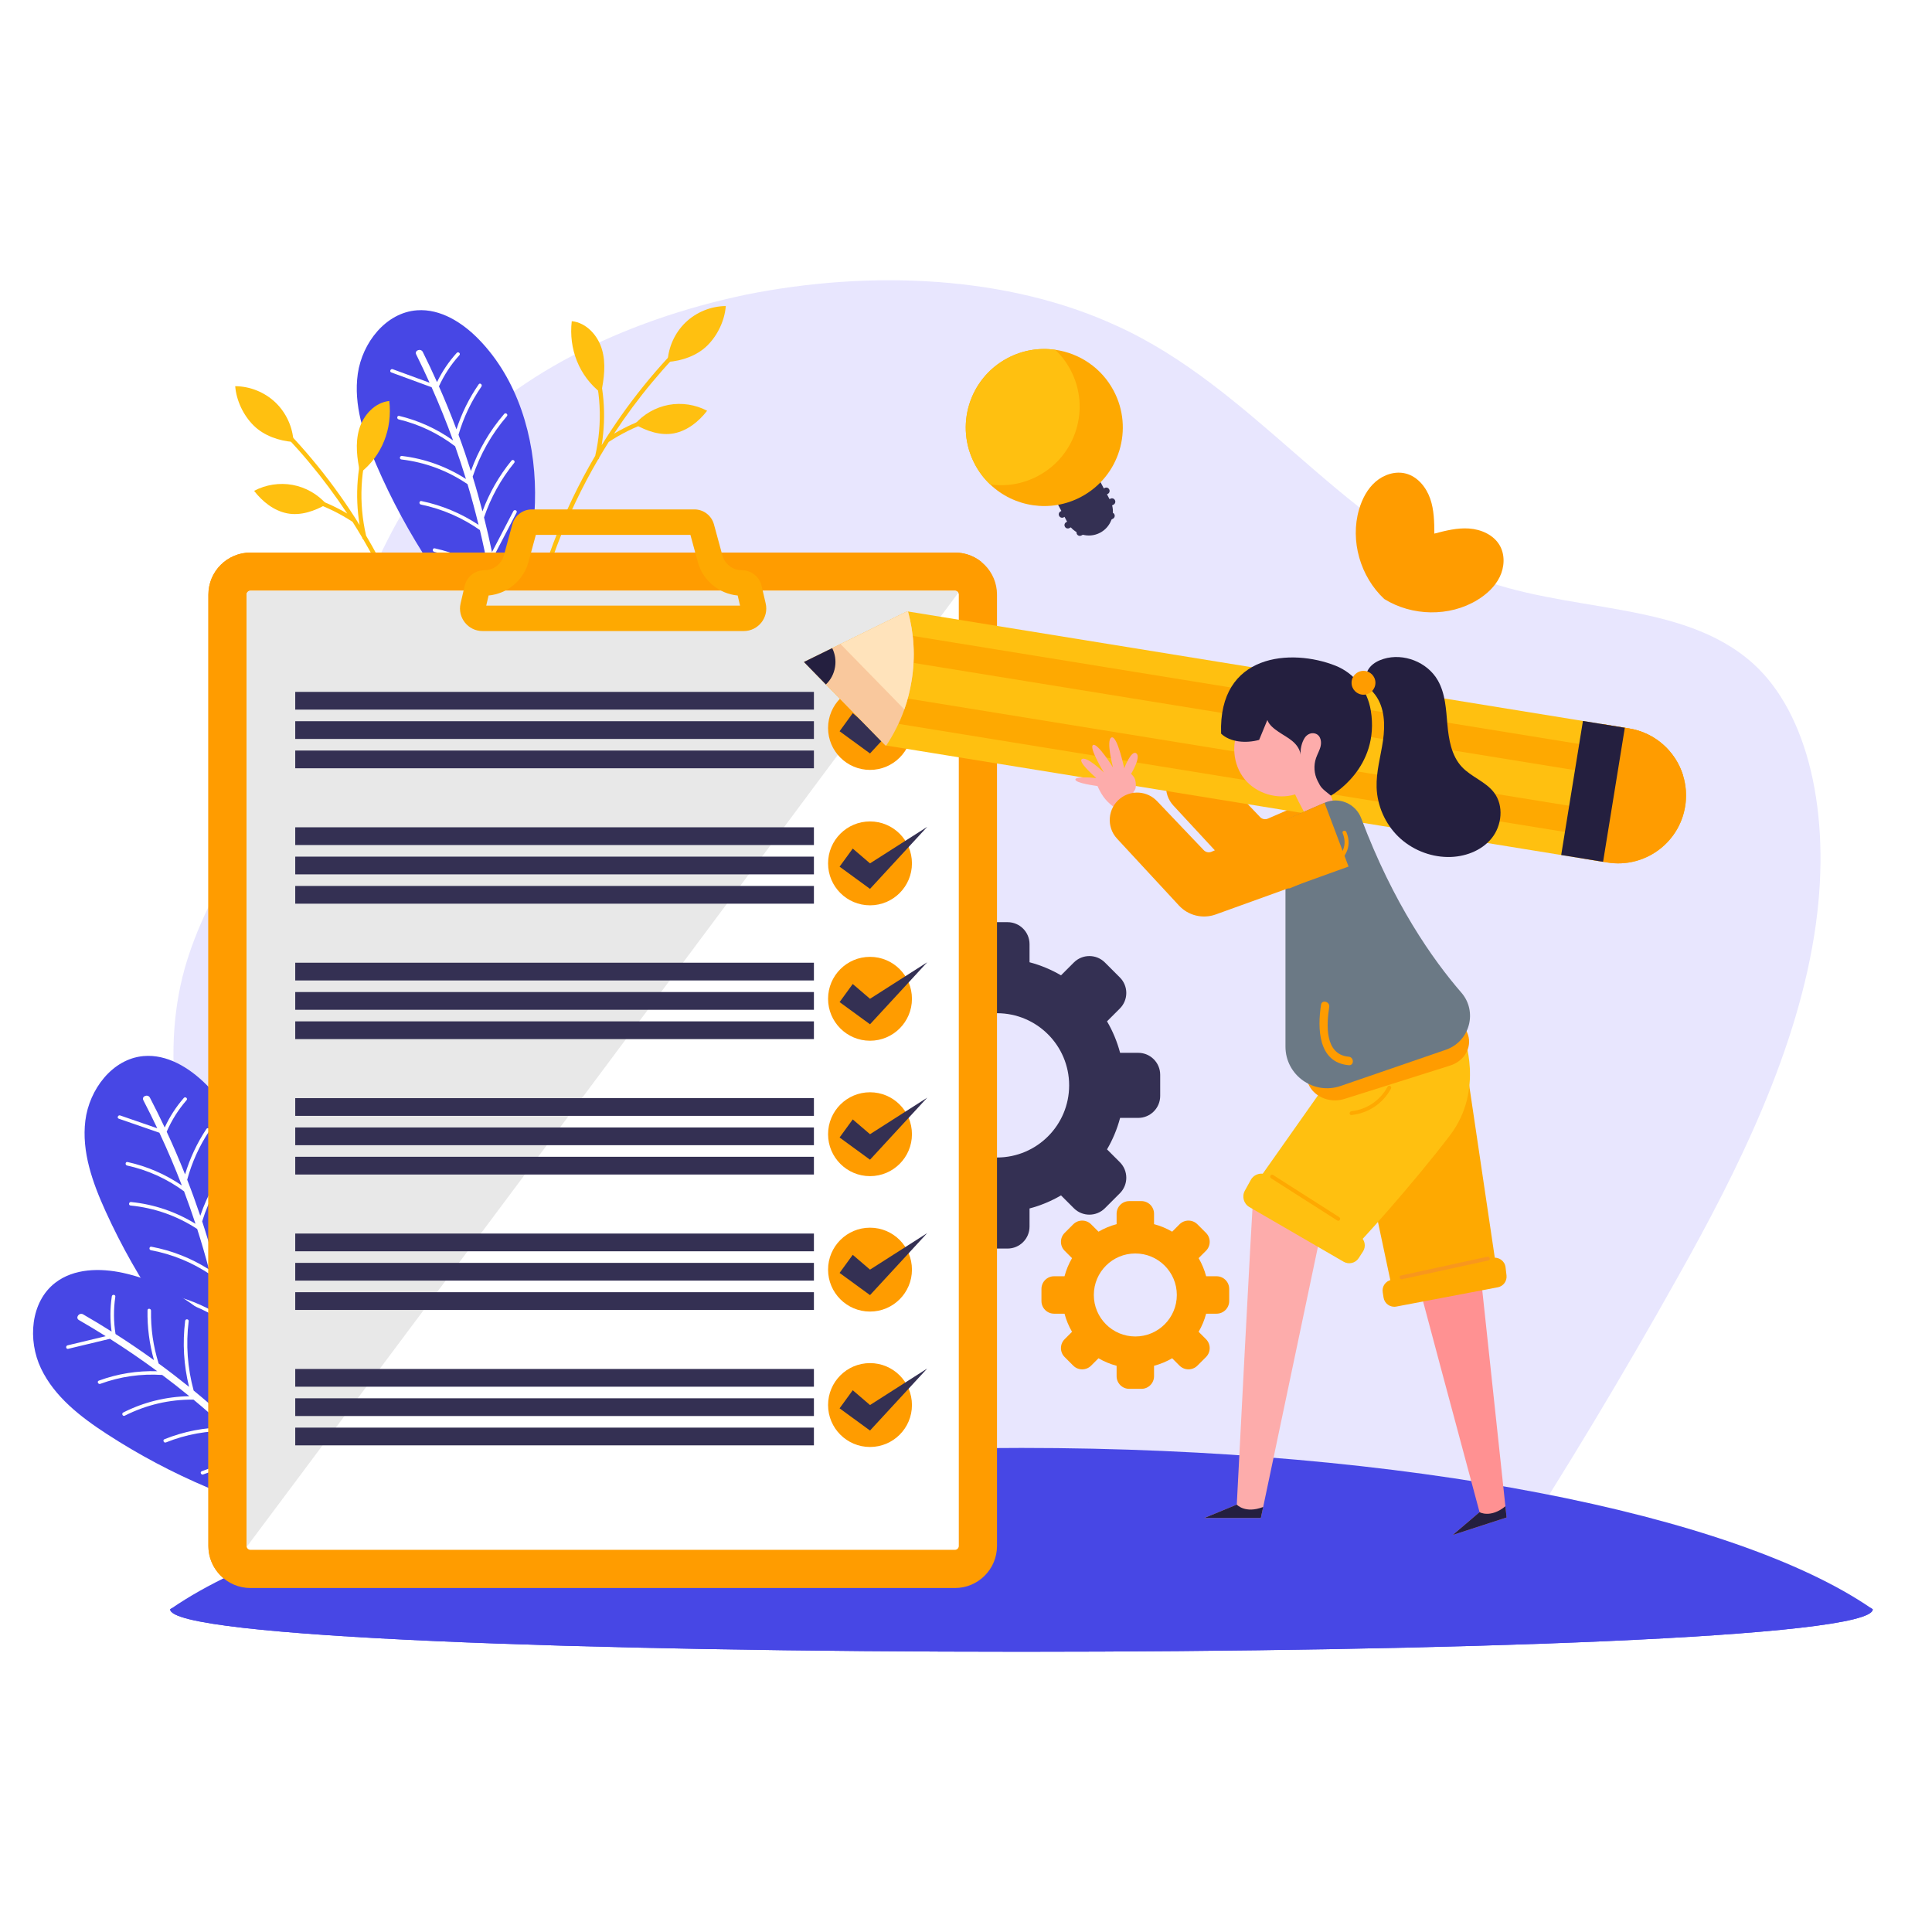 <svg width="500" height="500" viewBox="0 0 500 500" fill="none" xmlns="http://www.w3.org/2000/svg">
    <rect x="0" y="0" width="500" height="500" fill="#808080" stroke="none"/>
    <g clip-path="url(#clip0_1891_3422)">
        <path d="M500 0H0V500H500V0Z" fill="white"/>
        <path d="M453.727 171.755C435.136 155.046 405.403 158.995 380.766 148.987C346.745 135.114 324.002 100.168 288.952 84.3C260.815 71.326 225.476 69.776 193.148 76.239C160.789 83.008 131.965 97.501 114.282 118.299C96.264 139.452 89.834 167.441 78.592 190.873C68.6 211.663 54.823 227.773 48.317 248.879C41.838 269.984 43.558 299.552 62.06 330.526C75.689 353.212 96.564 372.354 117.586 386.154C129.12 393.805 140.876 400.176 152.777 405.487H389.051C389.424 404.917 389.796 404.347 390.165 403.777C405.016 380.821 419.703 356.423 434.168 330.582C449.731 302.945 465.452 271.408 469.922 239.349C473.947 210.422 467.897 184.554 453.727 171.755Z" fill="#E8E6FE"/>
        <path d="M484.67 416.483C484.67 431.133 44.04 431.133 44.04 416.483C44.17 416.393 44.3 416.303 44.43 416.223C79.84 391.873 164.96 374.723 264.35 374.723C363.74 374.723 448.86 391.873 484.28 416.223C484.41 416.303 484.54 416.393 484.67 416.483Z" fill="#4747E5"/>
        <path d="M484.67 416.483C484.67 431.133 44.04 431.133 44.04 416.483C44.17 416.393 44.3 416.303 44.43 416.223C93.91 399.593 173.98 388.793 264.35 388.793C354.72 388.793 434.8 399.593 484.28 416.223C484.41 416.303 484.54 416.393 484.67 416.483Z" fill="#4747E5"/>
        <path d="M284.719 137.864C281.685 139.476 277.919 138.323 276.307 135.289L271.771 126.751L282.758 120.914L287.294 129.452C288.906 132.486 287.753 136.252 284.719 137.864Z" fill="#343053"/>
        <path d="M286.714 127.809L275.271 133.888C274.858 134.108 274.344 133.951 274.125 133.537L274.108 133.504C273.888 133.091 274.045 132.577 274.459 132.358L285.902 126.279C286.315 126.059 286.829 126.216 287.048 126.63L287.065 126.663C287.284 127.076 287.127 127.589 286.714 127.809Z" fill="#343053"/>
        <path d="M288.192 130.592L276.749 136.671C276.336 136.891 275.822 136.734 275.603 136.32L275.586 136.287C275.366 135.874 275.523 135.36 275.937 135.141L287.38 129.062C287.793 128.842 288.307 128.999 288.526 129.413L288.543 129.446C288.763 129.859 288.606 130.373 288.192 130.592Z" fill="#343053"/>
        <path d="M288.027 134.249L279.872 138.582C279.45 138.806 278.925 138.646 278.701 138.223C278.477 137.801 278.637 137.276 279.059 137.052L287.214 132.72C287.636 132.496 288.161 132.656 288.385 133.078C288.61 133.501 288.45 134.025 288.027 134.249Z" fill="#343053"/>
        <path d="M288.205 101.108C293.469 111.016 289.702 123.322 279.794 128.586C271.864 132.799 262.413 131.23 256.251 125.365C254.703 123.9 253.371 122.162 252.316 120.175C247.052 110.267 250.81 97.966 260.727 92.697C264.675 90.6 268.997 89.934 273.105 90.526C279.313 91.406 285.038 95.147 288.205 101.108Z" fill="#FEA901"/>
        <path d="M277.035 95.708C282.299 105.616 278.532 117.922 268.624 123.186C264.677 125.283 260.354 125.949 256.25 125.366C254.702 123.901 253.37 122.163 252.315 120.176C247.051 110.268 250.809 97.967 260.726 92.698C264.674 90.601 268.996 89.935 273.104 90.527C274.653 91.991 275.984 93.729 277.035 95.708Z" fill="#FFC010"/>
        <path d="M53.28 280.585C48.949 276.289 43.198 272.768 37.122 273.313C29.048 274.037 23.081 281.983 22.087 290.028C21.093 298.073 23.961 306.075 27.314 313.455C35.502 331.476 46.908 348.029 60.833 362.097C65.277 348.411 68.895 334.223 68.546 319.838C68.197 305.453 63.496 290.719 53.28 280.585Z" fill="#4747E5"/>
        <path d="M31.103 288.682C34.302 289.787 37.501 290.891 40.7 291.996C39.542 289.562 38.354 287.142 37.102 284.749C36.556 283.705 38.26 283.043 38.801 284.077C40.134 286.625 41.398 289.203 42.624 291.797C43.906 289.018 45.55 286.475 47.573 284.148C47.958 283.705 48.673 284.275 48.285 284.721C46.141 287.186 44.435 289.902 43.141 292.888C44.834 296.524 46.41 300.208 47.893 303.927C49.154 299.746 50.995 295.823 53.425 292.159C53.75 291.668 54.46 292.244 54.137 292.732C51.557 296.623 49.664 300.82 48.445 305.314C49.65 308.398 50.773 311.511 51.833 314.645C53.682 309.182 56.476 304.162 60.169 299.697C60.544 299.244 61.257 299.815 60.881 300.27C56.994 304.97 54.134 310.283 52.321 316.091C53.296 319.044 54.182 322.025 55.027 325.017C56.703 320.208 59.13 315.765 62.286 311.741C62.649 311.278 63.362 311.85 62.998 312.314C59.628 316.612 57.117 321.388 55.464 326.583C56.275 329.542 57.011 332.522 57.696 335.514L63.023 324.796C63.284 324.27 64.124 324.631 63.862 325.159C61.916 329.075 59.969 332.992 58.023 336.908C60.306 347.202 61.832 357.674 62.553 368.247C62.633 369.42 60.819 369.642 60.739 368.466C60.122 359.418 58.904 350.452 57.136 341.607C52.722 338.737 47.909 336.768 42.74 335.725C42.164 335.609 42.29 334.704 42.867 334.82C47.879 335.831 52.565 337.7 56.892 340.381C56.166 336.856 55.359 333.35 54.456 329.869C49.778 326.723 44.617 324.598 39.059 323.555C38.481 323.446 38.607 322.541 39.186 322.65C44.531 323.653 49.531 325.635 54.092 328.536C53.154 325.018 52.146 321.519 51.028 318.053C45.815 314.648 39.981 312.605 33.784 311.987C33.196 311.928 33.327 311.024 33.911 311.082C39.88 311.677 45.502 313.601 50.594 316.721C49.664 313.901 48.682 311.097 47.634 308.316C43.2 305.059 38.258 302.817 32.884 301.635C32.311 301.509 32.436 300.604 33.011 300.73C38.09 301.847 42.803 303.893 47.073 306.813C45.294 302.198 43.353 297.64 41.25 293.148C37.748 291.939 34.245 290.729 30.743 289.52C30.183 289.328 30.55 288.491 31.103 288.682Z" fill="white"/>
        <path d="M31.834 329.422C25.872 328.129 19.13 328.252 14.3 331.979C7.882 336.931 7.124 346.839 10.611 354.156C14.099 361.474 20.82 366.678 27.615 371.098C44.208 381.89 62.726 389.713 82.031 394.086C78.419 380.157 73.84 366.25 65.811 354.309C57.783 342.368 45.896 332.473 31.834 329.422Z" fill="#4747E5"/>
        <path d="M17.49 348.173C20.781 347.384 24.072 346.595 27.363 345.807C25.078 344.377 22.775 342.976 20.432 341.631C19.41 341.044 20.491 339.57 21.503 340.151C23.997 341.582 26.449 343.076 28.878 344.604C28.465 341.572 28.483 338.544 28.938 335.493C29.025 334.912 29.934 335.009 29.846 335.593C29.364 338.824 29.386 342.031 29.901 345.244C33.284 347.399 36.594 349.658 39.843 351.996C38.658 347.793 38.101 343.495 38.179 339.1C38.19 338.511 39.098 338.615 39.087 339.2C39.004 343.868 39.664 348.425 41.054 352.869C43.728 354.821 46.349 356.842 48.928 358.915C47.549 353.314 47.206 347.58 47.919 341.83C47.991 341.247 48.9 341.344 48.827 341.93C48.077 347.983 48.522 354.001 50.117 359.872C52.527 361.838 54.877 363.875 57.198 365.943C56.025 360.988 55.682 355.936 56.179 350.846C56.236 350.26 57.145 350.359 57.087 350.946C56.557 356.382 57.008 361.759 58.407 367.028C60.682 369.087 62.905 371.203 65.091 373.358L63.819 361.457C63.757 360.874 64.658 360.726 64.721 361.312C65.186 365.661 65.651 370.009 66.115 374.358C73.575 381.81 80.493 389.818 86.786 398.345C87.485 399.291 86.074 400.454 85.374 399.506C79.989 392.209 74.14 385.304 67.893 378.798C62.628 378.752 57.511 379.68 52.593 381.58C52.045 381.792 51.664 380.961 52.214 380.749C56.983 378.907 61.94 377.963 67.029 377.896C64.522 375.315 61.956 372.792 59.323 370.343C53.687 370.206 48.193 371.189 42.946 373.298C42.4 373.517 42.02 372.686 42.567 372.467C47.613 370.439 52.895 369.421 58.299 369.415C55.617 366.953 52.885 364.545 50.079 362.224C43.853 362.156 37.836 363.571 32.278 366.382C31.751 366.649 31.375 365.815 31.899 365.551C37.252 362.843 43.026 361.442 48.997 361.335C46.697 359.457 44.361 357.621 41.982 355.84C36.492 355.479 31.12 356.245 25.953 358.138C25.403 358.34 25.021 357.509 25.574 357.307C30.457 355.518 35.53 354.708 40.701 354.874C36.719 351.939 32.632 349.14 28.444 346.484C24.841 347.348 21.238 348.211 17.634 349.075C17.062 349.213 16.921 348.31 17.49 348.173Z" fill="white"/>
        <path d="M123.968 87.883C119.72 83.504 114.038 79.874 107.952 80.302C99.866 80.871 93.747 88.701 92.598 96.725C91.45 104.749 94.163 112.805 97.374 120.248C105.214 138.423 116.3 155.192 129.952 169.525C134.658 155.927 138.548 141.811 138.476 127.422C138.404 113.033 133.988 98.21 123.968 87.883Z" fill="#4747E5"/>
        <path d="M101.641 95.552C104.818 96.718 107.995 97.884 111.172 99.049C110.062 96.593 108.92 94.15 107.714 91.734C107.188 90.679 108.905 90.05 109.426 91.095C110.71 93.667 111.924 96.27 113.1 98.887C114.435 96.134 116.127 93.622 118.195 91.335C118.589 90.9 119.292 91.483 118.896 91.921C116.705 94.345 114.947 97.027 113.596 99.988C115.219 103.656 116.724 107.37 118.135 111.116C119.476 106.96 121.392 103.073 123.892 99.456C124.227 98.972 124.926 99.561 124.593 100.042C121.938 103.883 119.965 108.043 118.66 112.513C119.805 115.62 120.869 118.754 121.868 121.907C123.822 116.48 126.712 111.515 130.489 107.122C130.872 106.676 131.575 107.261 131.19 107.708C127.213 112.333 124.251 117.59 122.327 123.362C123.245 126.333 124.074 129.331 124.861 132.339C126.629 127.563 129.141 123.168 132.374 119.204C132.746 118.748 133.448 119.333 133.075 119.791C129.623 124.023 127.021 128.75 125.268 133.913C126.022 136.887 126.701 139.88 127.328 142.885L132.859 132.272C133.13 131.752 133.963 132.128 133.69 132.651C131.669 136.529 129.647 140.407 127.626 144.286C129.71 154.622 131.036 165.121 131.553 175.707C131.61 176.882 129.792 177.069 129.735 175.891C129.292 166.833 128.246 157.845 126.648 148.968C122.29 146.014 117.516 143.953 112.368 142.811C111.794 142.684 111.938 141.781 112.513 141.909C117.504 143.016 122.154 144.975 126.429 147.738C125.771 144.2 125.032 140.679 124.195 137.181C119.578 133.946 114.459 131.722 108.922 130.572C108.346 130.452 108.49 129.55 109.067 129.67C114.391 130.776 119.353 132.853 123.857 135.841C122.987 132.306 122.046 128.788 120.995 125.301C115.849 121.797 110.055 119.642 103.87 118.905C103.283 118.835 103.432 117.933 104.015 118.003C109.972 118.713 115.556 120.744 120.587 123.961C119.711 121.123 118.783 118.301 117.789 115.501C113.418 112.16 108.52 109.823 103.17 108.537C102.6 108.4 102.742 107.497 103.315 107.635C108.372 108.849 113.044 110.985 117.257 113.987C115.567 109.338 113.714 104.744 111.698 100.213C108.219 98.937 104.741 97.66 101.262 96.384C100.708 96.18 101.091 95.35 101.641 95.552Z" fill="white"/>
        <path d="M68.592 107.507C68.074 107.015 68.856 106.234 69.373 106.724C78.519 115.394 86.462 125.228 93.07 135.88C91.794 128.148 92.422 120.289 94.951 112.804C95.178 112.132 96.247 112.419 96.018 113.097C93.215 121.389 92.78 130.111 94.748 138.632C103.257 153.038 109.334 168.87 112.535 185.385C112.67 186.082 111.605 186.38 111.469 185.68C108.313 169.398 102.346 153.804 94.006 139.59C93.885 139.531 93.787 139.419 93.746 139.246C93.734 139.196 93.727 139.146 93.716 139.097C92.911 137.737 92.092 136.384 91.243 135.05C84.832 130.86 77.644 128.332 70.016 127.63C69.312 127.565 69.305 126.459 70.015 126.524C77.088 127.175 83.789 129.334 89.871 132.915C83.782 123.698 76.657 115.152 68.592 107.507Z" fill="#FFC010"/>
        <path d="M84.493 130.491C82.242 127.907 79.1 126.115 75.73 125.493C72.36 124.871 68.785 125.423 65.76 127.033C67.925 129.821 70.874 132.185 74.339 132.857C77.803 133.53 81.442 132.267 84.493 130.491Z" fill="#FFC010"/>
        <path d="M75.965 114.38C75.771 110.548 74.062 106.813 71.289 104.161C68.516 101.509 64.708 99.968 60.871 99.945C61.169 103.679 62.988 107.497 65.651 110.131C68.314 112.764 72.228 114.123 75.965 114.38Z" fill="#FFC010"/>
        <path d="M93.193 122.397C92.406 118.683 91.886 114.777 92.936 111.129C93.987 107.481 96.967 104.159 100.744 103.777C101.592 110.944 98.886 117.961 93.193 122.397Z" fill="#FFC010"/>
        <path d="M180.132 86.782C180.649 86.289 179.865 85.51 179.349 86.001C170.221 94.69 162.299 104.541 155.713 115.207C156.972 107.472 156.329 99.614 153.783 92.135C153.555 91.464 152.487 91.753 152.717 92.43C155.537 100.716 155.991 109.437 154.041 117.962C145.562 132.386 139.518 148.23 136.351 164.752C136.217 165.449 137.283 165.745 137.418 165.045C140.54 148.757 146.474 133.15 154.784 118.919C154.905 118.86 155.003 118.748 155.044 118.574C155.056 118.524 155.062 118.474 155.074 118.425C155.877 117.063 156.693 115.709 157.539 114.373C163.941 110.17 171.124 107.627 178.751 106.909C179.455 106.843 179.46 105.736 178.75 105.803C171.679 106.469 164.982 108.642 158.907 112.235C164.976 103.006 172.083 94.445 180.132 86.782Z" fill="#FFC010"/>
        <path d="M164.279 109.8C166.525 107.212 169.663 105.413 173.032 104.784C176.401 104.155 179.977 104.7 183.005 106.303C180.846 109.095 177.902 111.465 174.439 112.145C170.975 112.824 167.333 111.569 164.279 109.8Z" fill="#FFC010"/>
        <path d="M172.773 93.671C172.959 89.838 174.66 86.1 177.428 83.442C180.196 80.784 184 79.235 187.837 79.204C187.547 82.939 185.736 86.76 183.079 89.4C180.42 92.039 176.51 93.407 172.773 93.671Z" fill="#FFC010"/>
        <path d="M155.562 101.724C156.341 98.009 156.853 94.101 155.795 90.455C154.737 86.809 151.749 83.493 147.971 83.119C147.139 90.289 149.859 97.3 155.562 101.724Z" fill="#FFC010"/>
        <path d="M340.667 206.424L328.114 211.863C327.428 212.16 326.628 211.998 326.112 211.456L314.012 198.754C311.497 196.114 307.391 195.809 304.513 198.05C301.233 200.604 300.841 205.419 303.665 208.47L319.691 225.782C322.106 228.391 325.848 229.303 329.193 228.096L340.666 223.957V206.424H340.667Z" fill="#FF9C00"/>
        <path d="M294.569 272.469H289.881C289.119 269.577 287.97 266.844 286.498 264.321L289.818 261.001C292.039 258.78 292.039 255.179 289.818 252.959L285.952 249.094C283.731 246.873 280.13 246.873 277.91 249.094L274.59 252.414C272.067 250.943 269.334 249.794 266.442 249.031V244.343C266.442 241.202 263.896 238.656 260.755 238.656H255.288C252.147 238.656 249.601 241.202 249.601 244.343V249.031C246.709 249.793 243.976 250.942 241.453 252.414L238.133 249.094C235.912 246.873 232.311 246.873 230.091 249.094L226.226 252.959C224.005 255.18 224.005 258.781 226.226 261.001L229.546 264.321C228.075 266.844 226.926 269.577 226.163 272.469H221.475C218.334 272.469 215.788 275.015 215.788 278.156V283.623C215.788 286.764 218.334 289.31 221.475 289.31H226.163C226.925 292.202 228.074 294.935 229.546 297.458L226.226 300.778C224.005 302.999 224.005 306.6 226.226 308.82L230.091 312.686C232.312 314.907 235.913 314.907 238.133 312.686L241.453 309.366C243.976 310.837 246.709 311.986 249.601 312.749V317.437C249.601 320.578 252.147 323.124 255.288 323.124H260.755C263.896 323.124 266.442 320.578 266.442 317.437V312.749C269.334 311.987 272.067 310.838 274.59 309.366L277.91 312.686C280.131 314.907 283.732 314.907 285.952 312.686L289.818 308.82C292.039 306.599 292.039 302.998 289.818 300.778L286.498 297.458C287.969 294.935 289.118 292.202 289.881 289.31H294.569C297.71 289.31 300.256 286.764 300.256 283.623V278.156C300.256 275.015 297.71 272.469 294.569 272.469ZM258.023 299.56C247.711 299.56 239.352 291.201 239.352 280.889C239.352 270.577 247.711 262.218 258.023 262.218C268.335 262.218 276.694 270.577 276.694 280.889C276.693 291.2 268.334 299.56 258.023 299.56Z" fill="#343053"/>
        <path d="M314.845 330.294H312.148C311.71 328.631 311.048 327.058 310.202 325.607L312.112 323.697C313.389 322.42 313.389 320.348 312.112 319.071L309.888 316.847C308.611 315.57 306.539 315.57 305.262 316.847L303.352 318.757C301.901 317.911 300.329 317.25 298.665 316.811V314.114C298.665 312.307 297.2 310.843 295.394 310.843H292.249C290.442 310.843 288.978 312.308 288.978 314.114V316.811C287.314 317.25 285.742 317.911 284.291 318.757L282.381 316.847C281.103 315.57 279.032 315.57 277.755 316.847L275.531 319.071C274.254 320.349 274.254 322.42 275.531 323.697L277.441 325.607C276.595 327.058 275.934 328.63 275.495 330.294H272.798C270.991 330.294 269.527 331.759 269.527 333.565V336.71C269.527 338.517 270.992 339.981 272.798 339.981H275.495C275.934 341.644 276.595 343.217 277.441 344.668L275.531 346.578C274.254 347.856 274.254 349.927 275.531 351.204L277.755 353.428C279.032 354.706 281.104 354.706 282.381 353.428L284.291 351.518C285.742 352.364 287.314 353.025 288.978 353.464V356.161C288.978 357.968 290.443 359.432 292.249 359.432H295.394C297.201 359.432 298.665 357.967 298.665 356.161V353.464C300.328 353.025 301.901 352.364 303.352 351.518L305.262 353.428C306.539 354.706 308.611 354.706 309.888 353.428L312.112 351.204C313.389 349.926 313.389 347.855 312.112 346.578L310.202 344.668C311.048 343.217 311.709 341.645 312.148 339.981H314.845C316.652 339.981 318.116 338.516 318.116 336.71V333.565C318.116 331.758 316.651 330.294 314.845 330.294ZM293.822 345.878C287.89 345.878 283.082 341.069 283.082 335.138C283.082 329.207 287.891 324.398 293.822 324.398C299.754 324.398 304.562 329.207 304.562 335.138C304.562 341.069 299.754 345.878 293.822 345.878Z" fill="#FF9C00"/>
        <path d="M247.135 410.98H64.82C58.807 410.98 53.932 406.105 53.932 400.092V153.888C53.932 147.875 58.807 143 64.82 143H247.135C253.148 143 258.023 147.875 258.023 153.888V400.093C258.023 406.106 253.148 410.98 247.135 410.98Z" fill="#FF9C00"/>
        <path d="M253.94 145.393C252.05 147.953 250.07 150.623 248.01 153.403C199.69 218.583 107.2 342.343 63.85 400.323C61.7 403.183 59.68 405.883 57.8 408.413C57.78 408.403 57.76 408.383 57.74 408.363C55.41 406.363 53.93 403.403 53.93 400.093V153.883C53.93 147.873 58.81 143.003 64.82 143.003H247.13C249.57 143.003 251.82 143.803 253.64 145.153C253.74 145.233 253.84 145.313 253.94 145.393Z" fill="#FF9C00"/>
        <path d="M64.819 401.096C64.266 401.096 63.816 400.646 63.816 400.092V153.887C63.816 153.334 64.266 152.884 64.819 152.884H247.134C247.687 152.884 248.138 153.334 248.138 153.887V400.092C248.138 400.645 247.688 401.096 247.134 401.096H64.819Z" fill="white"/>
        <path d="M248.01 153.403C199.69 218.583 107.2 342.343 63.85 400.323C63.84 400.283 63.83 400.233 63.83 400.183C63.82 400.153 63.82 400.123 63.82 400.093V153.883C63.82 153.333 64.27 152.883 64.82 152.883H247.13C247.36 152.883 247.56 152.953 247.73 153.083C247.85 153.163 247.95 153.273 248.01 153.403Z" fill="#E8E8E8"/>
        <path d="M225.158 199.249C219.163 199.249 214.304 194.389 214.304 188.395C214.304 182.4 219.164 177.541 225.158 177.541C231.153 177.541 236.012 182.401 236.012 188.395C236.012 194.39 231.152 199.249 225.158 199.249Z" fill="#FF9C00"/>
        <path d="M220.688 184.564L225.158 188.395L239.96 178.942L225.158 194.993L217.283 189.247L220.688 184.564Z" fill="#343053"/>
        <path d="M210.641 179.06H76.408V183.649H210.641V179.06Z" fill="#343053"/>
        <path d="M210.641 186.649H76.408V191.238H210.641V186.649Z" fill="#343053"/>
        <path d="M210.641 194.239H76.408V198.828H210.641V194.239Z" fill="#343053"/>
        <path d="M225.158 234.295C219.163 234.295 214.304 229.435 214.304 223.441C214.304 217.446 219.164 212.587 225.158 212.587C231.153 212.587 236.012 217.447 236.012 223.441C236.012 229.436 231.152 234.295 225.158 234.295Z" fill="#FF9C00"/>
        <path d="M220.688 219.61L225.158 223.441L239.96 213.988L225.158 230.038L217.283 224.292L220.688 219.61Z" fill="#343053"/>
        <path d="M210.641 214.105H76.408V218.694H210.641V214.105Z" fill="#343053"/>
        <path d="M210.641 221.695H76.408V226.284H210.641V221.695Z" fill="#343053"/>
        <path d="M210.641 229.284H76.408V233.873H210.641V229.284Z" fill="#343053"/>
        <path d="M225.158 269.341C219.163 269.341 214.304 264.481 214.304 258.487C214.304 252.492 219.164 247.633 225.158 247.633C231.153 247.633 236.012 252.493 236.012 258.487C236.012 264.481 231.152 269.341 225.158 269.341Z" fill="#FF9C00"/>
        <path d="M220.688 254.656L225.158 258.486L239.96 249.034L225.158 265.084L217.283 259.338L220.688 254.656Z" fill="#343053"/>
        <path d="M210.641 249.151H76.408V253.74H210.641V249.151Z" fill="#343053"/>
        <path d="M210.641 256.741H76.408V261.33H210.641V256.741Z" fill="#343053"/>
        <path d="M210.641 264.33H76.408V268.919H210.641V264.33Z" fill="#343053"/>
        <path d="M225.158 304.386C219.163 304.386 214.304 299.526 214.304 293.532C214.304 287.537 219.164 282.678 225.158 282.678C231.153 282.678 236.012 287.538 236.012 293.532C236.012 299.527 231.152 304.386 225.158 304.386Z" fill="#FF9C00"/>
        <path d="M220.688 289.701L225.158 293.532L239.96 284.079L225.158 300.13L217.283 294.383L220.688 289.701Z" fill="#343053"/>
        <path d="M210.641 284.197H76.408V288.786H210.641V284.197Z" fill="#343053"/>
        <path d="M210.641 291.786H76.408V296.375H210.641V291.786Z" fill="#343053"/>
        <path d="M210.641 299.376H76.408V303.965H210.641V299.376Z" fill="#343053"/>
        <path d="M225.158 339.432C219.163 339.432 214.304 334.572 214.304 328.578C214.304 322.583 219.164 317.724 225.158 317.724C231.153 317.724 236.012 322.584 236.012 328.578C236.012 334.572 231.152 339.432 225.158 339.432Z" fill="#FF9C00"/>
        <path d="M220.688 324.747L225.158 328.578L239.96 319.125L225.158 335.175L217.283 329.429L220.688 324.747Z" fill="#343053"/>
        <path d="M210.641 319.242H76.408V323.831H210.641V319.242Z" fill="#343053"/>
        <path d="M210.641 326.832H76.408V331.421H210.641V326.832Z" fill="#343053"/>
        <path d="M210.641 334.421H76.408V339.01H210.641V334.421Z" fill="#343053"/>
        <path d="M225.158 374.478C219.163 374.478 214.304 369.618 214.304 363.624C214.304 357.629 219.164 352.77 225.158 352.77C231.153 352.77 236.012 357.63 236.012 363.624C236.012 369.618 231.152 374.478 225.158 374.478Z" fill="#FF9C00"/>
        <path d="M220.688 359.792L225.158 363.623L239.96 354.17L225.158 370.221L217.283 364.475L220.688 359.792Z" fill="#343053"/>
        <path d="M210.641 354.288H76.408V358.877H210.641V354.288Z" fill="#343053"/>
        <path d="M210.641 361.877H76.408V366.466H210.641V361.877Z" fill="#343053"/>
        <path d="M210.641 369.467H76.408V374.056H210.641V369.467Z" fill="#343053"/>
        <path d="M198.155 156.159L197.1 151.624C196.549 149.253 194.436 147.575 192.002 147.575C189.641 147.575 187.573 145.995 186.952 143.718L184.763 135.691C184.142 133.414 182.074 131.834 179.713 131.834H137.643C135.282 131.834 133.214 133.414 132.593 135.691L130.404 143.718C129.783 145.995 127.715 147.575 125.354 147.575C122.92 147.575 120.807 149.253 120.256 151.624L119.201 156.159C118.35 159.819 121.128 163.317 124.886 163.317H192.47C196.228 163.318 199.006 159.819 198.155 156.159ZM125.835 156.728L126.443 154.115C131.303 153.664 135.46 150.229 136.762 145.452L138.679 138.424H178.679L180.595 145.452C181.898 150.23 186.055 153.665 190.914 154.116L191.522 156.729H125.835V156.728Z" fill="#FEA901"/>
        <path d="M388.139 149.29C389.365 146.757 389.534 143.62 388.14 141.176C386.575 138.433 383.331 136.993 380.181 136.777C377.151 136.569 374.151 137.319 371.21 138.098C371.195 135.056 371.138 131.964 370.147 129.093C369.117 126.107 366.882 123.351 363.826 122.555C361.103 121.846 358.118 122.826 355.993 124.67C353.867 126.514 352.523 129.122 351.729 131.822C349.341 139.949 352.075 149.275 358.247 155.023C365.405 159.483 375.121 159.693 382.345 155.27C384.745 153.8 386.913 151.822 388.139 149.29Z" fill="#FF9C00"/>
        <path d="M436.127 208.68C435.35 213.472 432.706 217.493 429.052 220.127C425.4 222.75 420.749 223.987 415.968 223.212L229.132 192.907L208.055 171.319L234.759 158.215L421.595 188.52C431.167 190.073 437.681 199.096 436.127 208.68Z" fill="#FFC010"/>
        <path d="M436.35 205.843C436.35 206.773 436.28 207.723 436.12 208.683C434.57 218.263 425.54 224.763 415.96 223.213L409.1 222.093L410.75 211.933L414.72 187.403L421.59 188.523C428.38 189.623 433.64 194.483 435.56 200.643C436.07 202.293 436.35 204.043 436.35 205.843Z" fill="#FF9C00"/>
        <path d="M435.56 200.643C433.02 208.883 424.72 214.203 415.96 212.783L410.75 211.933L414.72 187.403L421.59 188.523C428.38 189.623 433.64 194.483 435.56 200.643Z" fill="#FF9C00"/>
        <path d="M413.039 193.252L409.346 216.018L232.516 187.336C233.489 185.246 234.29 183.051 234.927 180.773C235.336 179.281 235.67 177.767 235.924 176.206C236.178 174.645 236.338 173.102 236.422 171.558C236.538 169.196 236.472 166.86 236.209 164.57L413.039 193.252Z" fill="#FEA901"/>
        <path d="M411.94 200.028L410.445 209.243L234.927 180.774C235.336 179.282 235.67 177.768 235.924 176.207C236.178 174.646 236.338 173.103 236.422 171.559L411.94 200.028Z" fill="#FFC010"/>
        <path d="M235.92 176.203C235.51 178.753 234.88 181.223 234.04 183.583C232.86 186.933 231.27 190.073 229.36 192.943L229.13 192.903L213.74 177.143L208.05 171.323L215.37 167.733L217.53 166.673L234.76 158.213L234.99 158.253C236.54 163.923 236.93 170.013 235.92 176.203Z" fill="#F9C89D"/>
        <path d="M235.92 176.203C235.51 178.753 234.88 181.223 234.04 183.583L218.2 167.363L217.53 166.673L234.76 158.213L234.99 158.253C236.54 163.923 236.93 170.013 235.92 176.203Z" fill="#FFE3BB"/>
        <path d="M216.11 172.626C215.82 174.415 214.965 175.978 213.741 177.148L208.055 171.319L215.368 167.732C216.109 169.199 216.391 170.891 216.11 172.626Z" fill="#241F3F"/>
        <path d="M382.059 319.437L389.595 389.82L389.903 392.722L375.979 397.244L382.908 391.344C382.908 391.344 362.426 315.235 362.655 315.334L382.059 319.437Z" fill="#FF9192"/>
        <path d="M341.484 320.734L326.91 390.003L326.306 392.859H311.666L320.079 389.388C320.079 389.388 324.11 310.674 324.296 310.839L341.484 320.734Z" fill="#FDACAB"/>
        <path d="M389.595 389.82L389.903 392.722L375.979 397.244L382.908 391.344C382.908 391.344 385.715 392.985 389.595 389.82Z" fill="#241F3F"/>
        <path d="M378.062 266.282L387.26 328.243L360.374 333.948L354.495 306.228L378.062 266.282Z" fill="#FEA901"/>
        <path d="M360.02 331.242L386.254 325.557C387.873 325.206 389.442 326.326 389.636 327.971L389.883 330.068C390.056 331.532 389.067 332.879 387.619 333.154L361.361 338.138C359.807 338.433 358.316 337.386 358.066 335.823L357.843 334.428C357.608 332.957 358.564 331.558 360.02 331.242Z" fill="#FEA901"/>
        <path d="M378.775 268.034C378.775 268.034 384.24 281.932 375.316 293.738C366.393 305.544 350.59 323.262 350.117 323.121C349.644 322.98 325.344 305.819 325.344 305.819L342.917 280.888L378.775 268.034Z" fill="#FFC010"/>
        <path d="M328.185 304.259L351.901 319.882C353.235 320.761 353.609 322.552 352.738 323.891L351.622 325.607C350.779 326.904 349.067 327.313 347.728 326.537L323.34 312.388C321.86 311.529 321.338 309.645 322.165 308.147L323.701 305.365C324.587 303.76 326.654 303.25 328.185 304.259Z" fill="#FFC010"/>
        <path d="M326.91 390.003L326.306 392.859H311.666L320.079 389.388C320.079 389.388 322.242 391.815 326.91 390.003Z" fill="#241F3F"/>
        <path d="M293.357 204.891C294.027 204.272 294.027 203.306 293.904 202.402C293.782 201.498 293.54 201.088 292.729 200.261C292.729 200.261 295.381 195.935 294.078 194.96C292.775 193.985 290.95 198.836 290.95 198.836C290.95 198.836 289.143 190.201 287.646 190.864C286.149 191.527 288.06 198.648 288.06 198.648C288.06 198.648 284.03 192.158 282.883 192.808C281.735 193.457 285.698 199.936 285.698 199.936C285.698 199.936 281.076 195.443 279.924 196.503C279.024 197.331 283.73 201.358 283.73 201.358C283.73 201.358 278.357 200.77 278.315 201.737C278.274 202.704 284.023 203.422 284.023 203.422C285.322 206.286 286.528 207.651 288.726 209.186L291.098 209.568L293.249 206.577L293.357 204.891Z" fill="#FDACAB"/>
        <path d="M378.857 265.365L379.659 267.118C381.241 270.576 379.258 274.509 375.302 275.759L347.963 284.397C343.901 285.68 339.474 283.602 338.374 279.896L337.729 277.721L378.857 265.365Z" fill="#FF9C00"/>
        <path d="M355.884 179.801C355.035 178.677 353.909 177.679 353.564 176.313C353.234 175.004 353.725 173.579 354.62 172.569C355.515 171.559 356.766 170.923 358.056 170.526C363.253 168.928 369.401 171.355 372.104 176.074C374.057 179.482 374.234 183.579 374.585 187.492C374.937 191.405 375.631 195.561 378.3 198.443C380.739 201.077 384.514 202.271 386.674 205.139C389.233 208.537 388.702 213.662 386.02 216.963C383.337 220.264 378.926 221.841 374.672 221.794C369.94 221.742 365.255 219.804 361.869 216.498C358.483 213.192 356.433 208.554 356.268 203.825C356.124 199.718 357.336 195.699 357.922 191.631C358.507 187.562 358.362 183.079 355.884 179.801Z" fill="#241F3F"/>
        <path d="M320.932 187.958C318.554 192.181 319.027 197.834 322.072 201.604C325.117 205.374 330.544 207.025 335.173 205.589C336.166 207.837 337.506 209.954 338.499 212.202C340.705 210.82 343.455 210.093 345.932 209.293C343.798 205.551 343.039 201.107 343.436 196.818C343.695 194.022 344.508 191.204 343.956 188.45C343.019 183.773 338.07 180.584 333.302 180.717C328.535 180.849 323.272 183.802 320.932 187.958Z" fill="#FDACAB"/>
        <path d="M316.02 189.863C318.394 192.138 322.555 192.398 325.863 191.487C326.605 189.752 327.246 188.073 327.988 186.339C328.49 187.674 329.698 188.576 330.873 189.385C332.048 190.193 333.33 190.851 334.427 191.762C335.525 192.673 336.452 193.909 336.58 195.33C336.515 193.849 336.85 192.229 337.636 190.988C338.133 190.203 339.012 189.669 339.936 189.762C341.645 189.933 342.095 191.676 341.791 193.057C341.551 194.147 340.954 195.123 340.59 196.178C339.929 198.094 340.077 200.275 340.993 202.083C341.908 203.891 341.908 203.891 344.427 205.904C344.427 205.904 357.233 198.851 354.758 183.862C353.899 178.661 350.538 174.236 345.641 172.288C334.204 167.737 315.27 169.079 316.02 189.863Z" fill="#241F3F"/>
        <path d="M355.959 176.703C355.959 178.409 354.576 179.792 352.87 179.792C351.164 179.792 349.781 178.409 349.781 176.703C349.781 174.997 351.164 173.614 352.87 173.614C354.576 173.614 355.959 174.997 355.959 176.703Z" fill="#FF9C00"/>
        <path d="M332.678 212.202V270.856C332.678 278.255 339.963 283.452 346.959 281.045L374.179 271.678C380.37 269.548 382.48 261.828 378.19 256.881C370.749 248.3 360.547 233.765 352.288 211.784C350.854 207.966 346.517 206.12 342.783 207.761L332.678 212.202Z" fill="#6B7985"/>
        <path d="M349.063 273.48C342.737 272.928 343.319 265.041 344.002 260.603C344.215 259.218 342.099 258.623 341.884 260.019C340.952 266.07 341.058 274.977 349.063 275.676C350.475 275.8 350.463 273.603 349.063 273.48Z" fill="#FF9C00"/>
        <path d="M342.784 207.761L313.537 220.432C312.85 220.729 312.051 220.567 311.535 220.025L299.435 207.323C296.92 204.683 292.814 204.378 289.937 206.619C286.657 209.173 286.265 213.988 289.089 217.039L305.115 234.351C307.53 236.96 311.272 237.872 314.617 236.665L349.004 224.26L342.784 207.761Z" fill="#FF9C00"/>
        <path d="M348.439 215.333C348.197 214.745 347.229 215.002 347.475 215.599C350.602 223.192 338.293 226.76 333.376 229.003C332.79 229.27 333.299 230.132 333.881 229.866C339.178 227.449 351.863 223.65 348.439 215.333Z" fill="#FF9C00"/>
        <path d="M314.177 226.445C313.143 225.099 312.811 223.479 313.283 221.843C313.462 221.222 312.497 220.959 312.319 221.577C311.781 223.444 312.127 225.405 313.314 226.95C313.701 227.453 314.57 226.956 314.177 226.445Z" fill="#FF9C00"/>
        <path d="M346.598 315.004C340.886 311.362 335.173 307.719 329.461 304.077C328.915 303.729 328.414 304.595 328.956 304.941C334.668 308.583 340.381 312.226 346.093 315.868C346.639 316.215 347.14 315.349 346.598 315.004Z" fill="#FEA901"/>
        <path d="M359.12 281.217C357.21 284.768 353.78 287.132 349.761 287.573C349.127 287.643 349.12 288.643 349.761 288.573C354.132 288.093 357.896 285.604 359.984 281.721C360.289 281.154 359.426 280.649 359.12 281.217Z" fill="#FEA901"/>
        <path d="M384.927 325.238C377.482 326.859 370.037 328.479 362.592 330.099C361.962 330.236 362.229 331.2 362.858 331.063C370.303 329.442 377.748 327.822 385.193 326.202C385.823 326.065 385.556 325.101 384.927 325.238Z" fill="#F8971D"/>
        <path d="M409.662 186.584L404.035 221.276L414.876 223.034L420.503 188.342L409.662 186.584Z" fill="#241F3F"/>
    </g>
    <defs>
        <clipPath id="clip0_1891_3422">
            <rect width="500" height="500" fill="white"/>
        </clipPath>
    </defs>
</svg>
